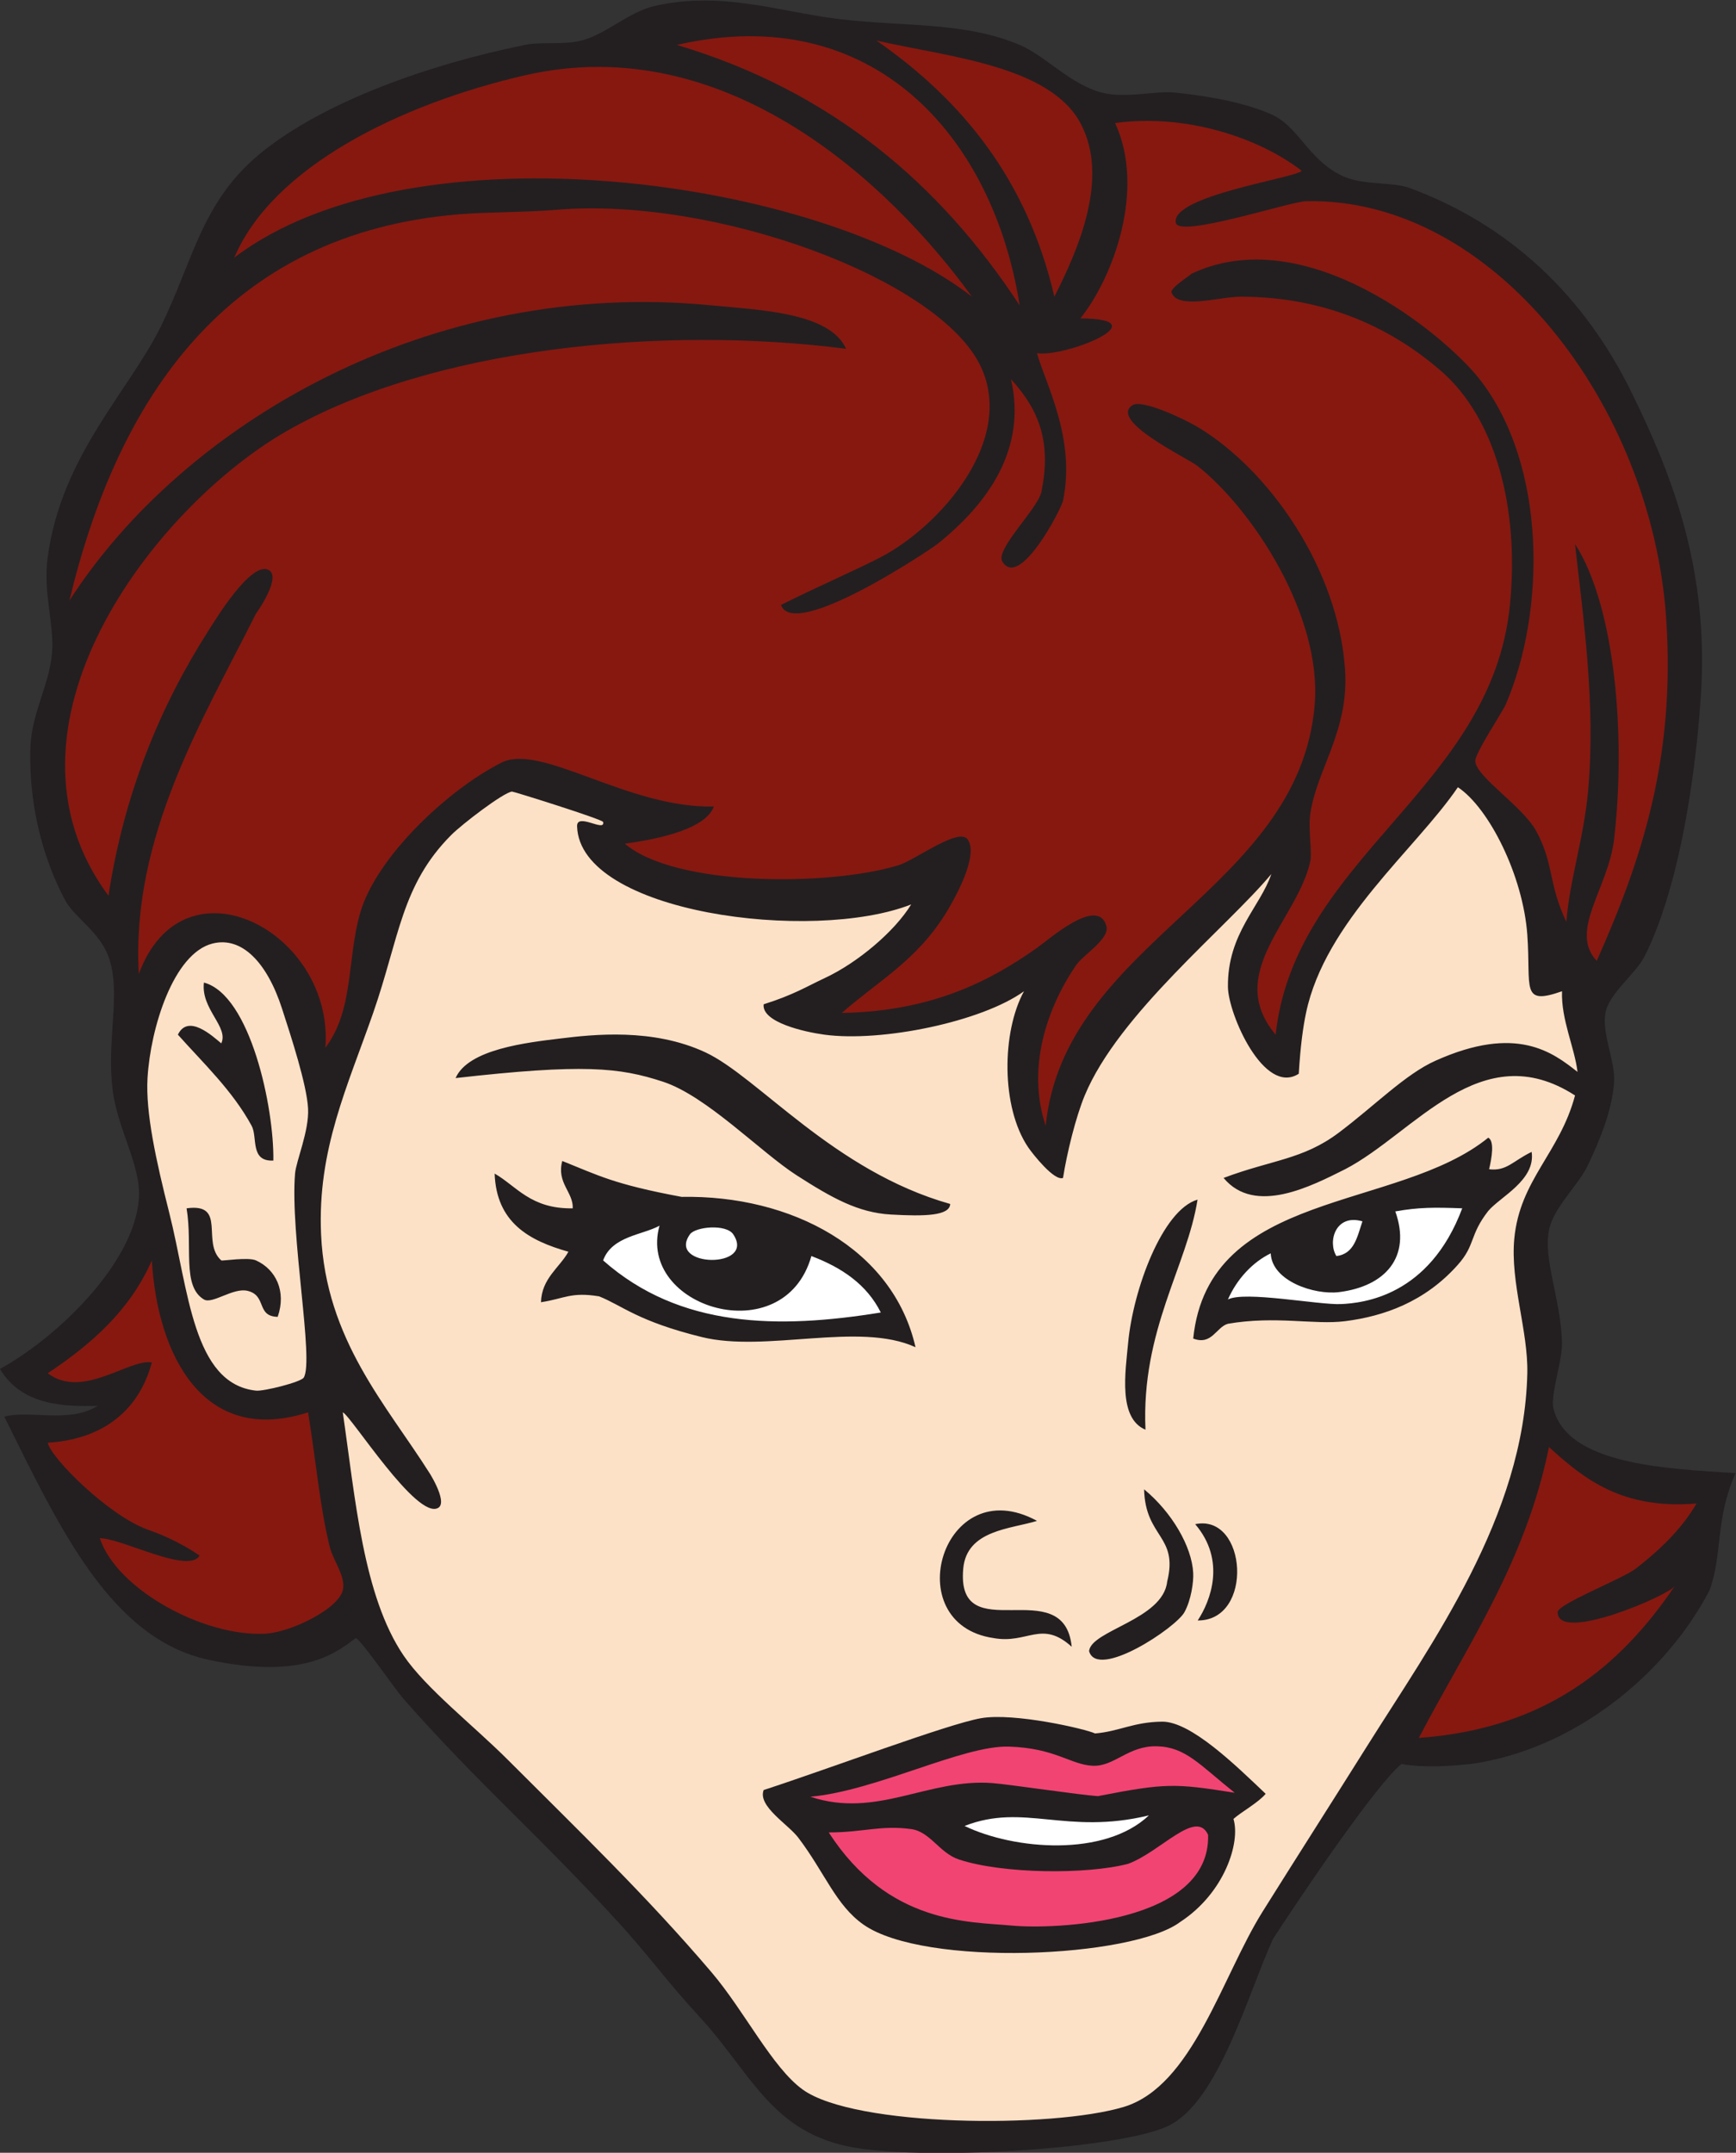 <?xml version="1.0" encoding="UTF-8" standalone="no"?>
<svg
   xmlns:dc="http://purl.org/dc/elements/1.1/"
   xmlns:cc="http://creativecommons.org/ns#"
   xmlns:rdf="http://www.w3.org/1999/02/22-rdf-syntax-ns#"
   xmlns:svg="http://www.w3.org/2000/svg"
   xmlns="http://www.w3.org/2000/svg"
   viewBox="0 0 386.373 478.893"
   height="478.893"
   width="386.373"
   xml:space="preserve"
   id="svg2"
   version="1.1"><rect x="0" y="0" width="386.373" height="478.893" fill="#333333" stroke="none"/><defs
     id="defs6" /><g
     transform="matrix(1.333,0,0,-1.333,0,478.893)"
     id="g10"><g
       transform="scale(0.1)"
       id="g12"><path
         id="path14"
         style="fill:#231f20;fill-opacity:1;fill-rule:evenodd;stroke:none"
         d="M 2897.81,1134.2 C 2863.2,1056.78 2876.56,999.16 2854.34,938.594 2780.25,796.555 2626.7,672.762 2455.9,648.809 c -31.86,-3.36 -79.02,-6.789 -115.92,0 -42.44,-33.926 -173.3,-228.145 -214.55,-292.11 C 2084.2,266.965 2034.96,86.016 1951.41,45.207 1869.36,5.137 1529.98,-14.668 1412.69,11.289 1284.9,39.582 1251.52,136.98 1166.37,228.633 c -45.92,49.433 -86.38,103.789 -130.4,152.129 -134.986,148.23 -239.845,237.363 -362.224,376.718 -15.074,17.157 -70.816,98.68 -79.699,101.415 -29.238,-20.918 -83.539,-71.2 -245.817,-36.211 -162.273,35 -247.554,217.066 -340.984,405.696 41.617,11.55 108.672,-11.83 155.715,18.09 -57.055,-1.48 -126.898,0.88 -162.961,61.58 93.691,51.46 222.594,173.84 231.824,282.56 4.699,55.36 -34.867,115.53 -43.465,181.11 -11.273,85.92 14.969,164.29 -7.242,224.58 -15.441,41.87 -57.051,65.31 -72.457,94.18 -33.391,62.58 -60.867,151.5 -57.953,253.55 1.668,58.27 31.848,105.26 36.223,159.38 3.906,48.25 -15.383,98.48 -7.242,159.39 22.558,168.64 135.368,276.96 188.359,383.95 54.531,110.11 68.07,208.97 166.621,289.78 105.477,86.49 282.66,148.85 441.926,181.11 28.879,5.86 63.992,-0.5 94.168,7.26 41.738,10.69 79.428,48.23 123.168,57.95 112.1,24.91 205.35,-9.4 304.27,-21.74 109.34,-13.63 210.59,-3.94 304.26,-43.47 43.09,-18.17 84.75,-66.27 137.64,-79.69 40.74,-10.31 87.89,3.71 123.16,0 54.79,-5.75 114.94,-16.47 159.4,-36.21 45.72,-20.35 60.09,-73.24 115.89,-101.44 35.81,-18.07 85.06,-10.26 115.92,-21.72 169.1,-62.78 291.7,-182.06 369.48,-340.51 64.6,-131.63 130.35,-291.74 115.89,-507.1 -10.45,-155.87 -40.95,-330.1 -94.18,-434.67 -14.78,-29.11 -59.21,-61.45 -65.17,-94.19 -6.29,-34.41 16.97,-81.8 14.47,-115.91 -3.44,-47.09 -23.71,-95.84 -43.46,-137.64 -16.38,-34.65 -57.67,-70.76 -65.21,-108.67 -9.84,-49.6 20.17,-118.18 21.74,-188.36 0.66,-29.3 -19.51,-87.15 -14.48,-108.67 21.98,-94.15 186.33,-101.37 304.26,-108.66 v 0" /><path
         id="path16"
         style="fill:#ffffff;fill-opacity:1;fill-rule:evenodd;stroke:none"
         d="m 2274.79,1554.38 c -8.62,-25.2 -13.27,-54.35 -43.46,-57.95 -14.85,23.81 -1.68,71.1 43.46,57.95 v 0" /><path
         id="path18"
         style="fill:#ffffff;fill-opacity:1;fill-rule:evenodd;stroke:none"
         d="m 1101.17,1547.14 c -38.28,-136.5 207.8,-212.04 253.56,-50.71 50.84,-19.2 92.61,-47.46 115.91,-94.2 -170.87,-27.67 -335.64,-26.31 -463.66,86.94 14.91,40.67 65.83,42.26 94.19,57.97 v 0" /><path
         id="path20"
         style="fill:#ffffff;fill-opacity:1;fill-rule:evenodd;stroke:none"
         d="m 1151.88,1532.64 c 9.05,12.84 60.66,17.8 72.44,0 38.57,-58.25 -111.57,-55.47 -72.44,0 v 0" /><path
         id="path22"
         style="fill:#f14472;fill-opacity:1;fill-rule:evenodd;stroke:none"
         d="m 2061.45,600.781 c -100.08,15.813 -114.77,16.426 -228.34,-5.644 -30.06,1.894 -146.66,19.453 -175.75,21.738 -107.38,8.418 -193.45,-59.758 -304.27,-22.742 109.62,9.734 254.61,86.129 331.62,83.648 77.01,-2.476 102.54,-29.968 139.2,-31.933 36.66,-1.961 59.45,33.625 107.54,32.48 48.08,-1.148 71.01,-30.508 130,-77.547 v 0" /><path
         id="path24"
         style="fill:#ffffff;fill-opacity:1;fill-rule:evenodd;stroke:none"
         d="m 1918.26,563 c -73.83,-69.914 -224.82,-57.629 -307.75,-17.629 99.26,38.895 169.26,-15.762 307.75,17.629 v 0" /><path
         id="path26"
         style="fill:#f14472;fill-opacity:1;fill-rule:evenodd;stroke:none"
         d="m 1383.7,534.531 c 57.83,0.086 87.16,12.52 137.65,5.606 31.85,-4.344 47.07,-39.895 79.69,-50.703 73.63,-24.407 214.47,-25.184 282.55,-7.246 54.24,19.902 113.56,92.371 133.52,48.32 4.06,-148.371 -257.27,-158.059 -327.81,-151.387 -70.55,6.672 -205.84,1.25 -305.6,155.41 v 0" /><path
         id="path28"
         style="fill:#ffffff;fill-opacity:1;fill-rule:evenodd;stroke:none"
         d="m 2441.41,1576.11 c -54.98,-146.87 -165.57,-158.14 -202.43,-159.83 -36.87,-1.69 -160.7,22.37 -188.77,7.7 15.32,34.84 41.82,62.6 71.47,76.98 1.89,-46.23 72.83,-69.91 114.37,-64.66 77.13,9.74 120.73,58.73 93.62,134.64 38.98,6.91 64.1,6.93 111.74,5.17 v 0" /><path
         id="path30"
         style="fill:#fde1c7;fill-opacity:1;fill-rule:evenodd;stroke:none"
         d="m 1521.35,2083.23 c -27.58,-45.1 -89.5,-97.47 -144.89,-123.16 -28.14,-13.04 -51.27,-27.76 -101.42,-43.47 -3.62,-30.02 68.03,-46.21 101.42,-50.71 96,-12.94 262.99,21.72 333.25,72.45 -37.17,-67.71 -38.66,-193.65 7.24,-260.8 7.01,-10.27 43.48,-56.73 57.95,-50.72 6.45,41.38 21.25,101.56 36.23,137.64 56.7,136.53 237.25,280.2 311.53,369.49 -18.3,-54.6 -73.4,-99.11 -72.45,-188.37 0.47,-45.15 60.26,-182.22 118.29,-144.89 2.79,46.51 7.05,77.19 12.11,101.42 31.91,152.77 183.26,273.33 253.55,376.72 52.07,-34.58 108.85,-147.67 115.92,-246.31 6.37,-88.98 -11.78,-118.59 57.95,-94.18 -1.62,-47.5 20.99,-93.61 25.88,-134.59 -41.04,32.23 -101.41,79.63 -237.15,18.67 -49.94,-22.21 -101.17,-74.75 -161.27,-119.95 -60.12,-45.2 -111.49,-45.18 -192.54,-75.65 52.48,-63.23 147.81,-12.97 202.87,14.49 115.9,60.02 226.35,224.76 383.95,123.15 -25.57,-96.09 -92.13,-140.63 -101.43,-239.06 -6.88,-72.96 23.3,-153.9 21.74,-224.58 C 2544.79,1061.84 2390.9,851.191 2282.03,677.781 2226.41,589.188 2169.1,499.707 2108.16,402.488 2040.08,293.906 1991.29,111.199 1876.33,76.496 1757.38,40.574 1427.1,42.805 1340.23,105.469 1289.26,142.258 1242.95,236.66 1188.1,301.074 1080.15,427.852 968.477,535.184 847.605,656.063 790.973,712.703 710.863,775.105 673.746,829.922 606.262,929.57 593.422,1090.91 572.32,1235.61 c 13.282,-4.97 123.727,-180.49 159.379,-159.37 17.621,10.44 -20.207,67 -14.492,57.96 -71.715,113.48 -173.144,222.27 -181.113,398.44 -6.383,141.23 44.074,246.42 86.933,369.47 43.774,125.65 46.957,213.37 130.403,297.02 18.019,18.08 86.89,70.83 101.429,72.46 2.438,0.27 151.151,-46.35 152.121,-50.71 4.03,-17.93 -44.164,16.37 -43.46,-7.25 4.277,-144.6 392.57,-195.14 557.83,-130.4 z M 354.984,2018.02 c 48.746,12.2 90.922,-31.51 115.907,-108.66 14.785,-45.63 41.355,-126.59 43.468,-166.62 1.981,-37.51 -19.961,-87.39 -21.726,-108.67 -8.453,-101.46 32.039,-312.14 14.484,-340.5 -4.637,-7.48 -66.937,-23.11 -79.695,-21.73 -105.738,11.42 -112.371,168.48 -144.895,297.03 -22.074,87.31 -39.574,166.97 -36.214,224.57 4.855,83.29 43.234,208.2 108.671,224.58 z m 14.485,-166.63 c -14.664,12.16 -55.344,49.87 -72.449,14.5 42.179,-47.3 91.218,-93.33 123.16,-152.12 10.246,-18.87 -3.184,-59.98 36.222,-57.98 1.446,87.71 -38.312,276.55 -115.91,297.04 -5.414,-44.24 41.805,-73.88 28.977,-101.44 z m -28.977,-427.41 c 13.934,-8.34 48.414,19.93 72.442,14.49 33.14,-7.5 14.293,-42.7 50.711,-43.47 14.96,42.67 -3.29,79.32 -36.223,94.17 -13.102,5.93 -56.547,-1.24 -57.953,0 -34.074,30.17 10.105,96.34 -57.949,86.94 10.593,-63.61 -8.215,-129.87 28.972,-152.13 z m 766.578,363.38 c 72.95,-23.93 163.11,-117.71 223.06,-156.16 58.64,-37.59 102.43,-62.36 157.29,-65.47 56.51,-3.2 98.07,-2.26 99.12,17.63 -194.47,54.79 -320.93,212.07 -408.66,252.98 -87.72,40.92 -187.357,29.9 -242.317,23.19 -54.958,-6.72 -153.747,-17.55 -174.883,-66.09 212.855,24.11 273.44,17.86 346.39,-6.08 z m 885.18,-428.58 c 31.25,-11.92 38.32,19.13 57.96,24.65 80.14,13.76 143.91,-2.21 195.61,4.32 64.71,8.2 133.2,32.14 188.34,94.18 29.67,33.37 18.91,48.95 50.68,89.77 19.89,23.65 79.4,51.33 72.48,98.58 -32.03,-15.56 -41.5,-32.35 -71.03,-28.99 4.35,18.59 9.41,46.89 -1.41,52.7 -151.91,-123.38 -467.05,-85.52 -492.63,-335.21 z m -854.18,236.42 c -113.63,21.19 -138.652,35.72 -199.261,59.92 -9.903,-36.78 18.675,-51.94 17.468,-79.01 -70.277,-1.34 -94.281,37.45 -130.41,57.96 2.949,-81.56 57.203,-111.84 123.172,-130.41 -14.586,-26.47 -44.703,-44.3 -45.773,-84.28 39.394,6.02 49.808,17.53 97.084,9.81 38.98,-15.59 64.06,-41.43 171.31,-67.92 107.23,-26.48 263.04,26.26 356.93,-16.98 -37.4,164.69 -207.72,254.34 -390.52,250.91 z m 745.52,-243.67 c -4.53,-48.42 -16.95,-125.74 28.97,-144.9 -7.42,165.97 69.47,272.85 86.93,383.98 -58.65,-17.06 -107.61,-150.04 -115.9,-239.08 z m 65.18,-398.456 c -6.93,-63.347 -127.01,-81.172 -130.39,-115.894 13.63,-48.606 145.82,39.332 159.37,65.183 11.04,20.227 15.28,50.047 14.5,65.203 -2.25,44.024 -35.37,101.134 -82,139.614 2.05,-81.13 57.64,-76.95 38.52,-154.106 z m -289.79,-94.179 c 57,-10.27 80.06,31.046 130.41,-14.481 -12.93,126.543 -193.47,-6.914 -181.11,130.41 5.82,64.776 79.98,66.096 123.17,79.676 -157.62,85.83 -233.95,-172.137 -72.47,-195.605 z m 340.77,29.398 c 94.27,-0.609 82.55,178.797 -4.2,160.717 51.91,-60.748 25.62,-128.295 4.2,-160.717 z M 1275.04,605.344 c -10.36,-27.063 40.89,-57.141 57.95,-79.692 44.47,-58.757 62.48,-112.422 108.67,-144.89 101.54,-71.36 449.28,-55.86 529.16,4.59 73.79,48.3 100.64,132.531 88.63,171.726 12.25,11.164 41.76,27.324 53.77,41.953 -49.35,46.867 -124.76,120.871 -172.87,120.383 -48.1,-0.496 -71.66,-16.348 -111.97,-19.656 -15.49,7.437 -135.06,35.125 -190.53,25.426 -55.45,-9.696 -253.97,-84.442 -362.81,-119.84 v 0" /><path
         id="path32"
         style="fill:#861810;fill-opacity:1;fill-rule:evenodd;stroke:none"
         d="m 1861.84,3387.25 c 117.73,16.27 240.87,-24.75 311.52,-79.69 -9.73,-12.11 -219.55,-41.64 -210.1,-86.93 5.35,-25.64 190.7,35.64 217.35,36.21 312.52,6.82 577.05,-339.82 601.28,-695.48 15.96,-234.07 -40.97,-403.96 -115.89,-572.31 -46.94,49.84 19.41,121.09 28.96,202.85 20.12,172.2 1.64,389.89 -65.19,492.62 13.3,-120.3 35.11,-267.37 21.73,-412.93 -7.2,-78.33 -30.86,-148.11 -36.23,-217.34 -30.35,63.32 -20.56,97.59 -50.72,152.14 -22.36,40.5 -99.67,89.66 -101.42,115.91 -0.83,12.51 45.66,82.52 50.72,94.18 66.6,153.56 69.9,398.16 -43.46,543.34 -54.71,70.04 -290.53,270.19 -485.39,173.86 17.99,8.9 -31.91,-20.25 -28.96,-28.98 9.98,-29.52 80.05,-7.19 115.89,-7.24 148.87,-0.16 257.27,-57.67 333.25,-123.16 92.24,-79.48 131.83,-230.07 115.91,-391.2 -30.33,-307.07 -358.73,-420.7 -391.21,-717.21 -86.48,103.08 37.05,191.97 57.95,289.79 3.15,14.67 -3.9,54.01 0,79.68 11.39,74.39 64.59,137.52 57.99,239.07 -11.02,168.91 -126.7,334.23 -246.33,405.69 -22.05,13.18 -92.61,46.67 -108.67,36.23 -39.96,-25.97 91.78,-88.11 108.67,-101.42 91.68,-72.28 208.11,-249.59 195.61,-398.45 -26.21,-312.02 -417.99,-393.94 -449.16,-702.71 -31.88,96.05 1.4,195.52 50.7,268.03 11.62,17.09 56.54,43.88 50.72,65.2 -13.82,50.45 -94.08,-20.71 -115.91,-36.21 -81.84,-58.08 -179.11,-105.98 -326.02,-108.68 61.37,53.91 124.43,86.87 173.89,166.63 12.57,20.31 56.23,96.04 36.21,123.16 -15.08,20.42 -87.76,-34.95 -115.92,-43.47 -116.22,-35.16 -372.41,-35.61 -456.39,36.22 35.98,5.08 133.21,19.53 148.68,62.01 -144.17,-3.38 -288.314,106.86 -354.982,73.06 -89.469,-45.36 -208.844,-157.45 -235.625,-250.98 -22.176,-77.45 -10.027,-160.78 -57.953,-224.58 14.551,193.58 -236.973,325.41 -311.516,123.16 -13.316,229.03 107.586,425.57 195.598,601.29 -0.602,-1.22 43.09,59.71 21.734,72.44 -29.035,17.32 -89.816,-83.26 -101.422,-101.41 -80.593,-126.23 -140.621,-271.53 -166.617,-441.92 -207.902,280.46 75.723,647.98 297.02,775.17 242.351,139.28 626.273,177.25 934.553,137.64 -27.65,61.19 -145.44,64.68 -224.59,72.45 -471.377,46.23 -883.537,-199.32 -1072.198,-492.64 80.578,336.2 262.278,613.23 652.02,644.77 46.187,3.73 112.219,3.17 159.379,7.24 265.289,22.87 640.279,-114.61 709.969,-260.79 59.25,-124.35 -68.72,-267.75 -166.63,-318.76 -39.2,-20.45 -99.3,-46.25 -166.62,-79.7 20.93,-60.3 247.78,91.08 260.8,101.42 85.51,67.96 149.93,159.7 123.17,275.3 40.43,-44.55 69.86,-97.15 50.7,-188.37 -5.84,-27.7 -77.3,-95.86 -65.19,-115.9 28.61,-47.44 98.55,87.61 101.4,101.42 21.68,104.95 -30.1,196.63 -43.45,246.31 45.99,-7.79 207.51,57.24 72.44,57.95 55.78,69.96 108.88,216.2 57.95,326.02 z M 253.555,1489.17 c 9.086,-156.57 85.269,-310.21 260.804,-253.56 12.403,-74.74 19.594,-157.43 36.227,-224.57 5.758,-23.259 27.367,-49.634 21.734,-72.446 -7.687,-31.055 -86.285,-70.324 -130.406,-72.442 -101.41,-4.882 -246.641,73.328 -275.289,159.378 36.617,0.23 148.164,-60.518 166.629,-28.975 -37.32,25.515 -70.848,37.665 -86.941,43.465 -64.985,23.39 -161.325,119.36 -166.625,144.89 86.66,5.27 150.993,48.86 173.868,134.04 -38.274,6.36 -115.625,-62.09 -173.868,-18.13 72.43,48.32 137.016,104.47 173.868,188.35 z M 2586.29,1177.66 c 59.34,-54.18 122.71,-104.28 246.33,-94.18 -21.06,-36.03 -52.42,-70.8 -101.45,-108.656 -21.78,-16.847 -130.15,-59.094 -130.39,-72.461 -0.94,-52.871 186.52,28.192 195.61,43.465 -91.82,-135.176 -215.75,-238.23 -427.44,-253.555 80.35,153.907 177.46,291.028 217.34,485.387 z m -963.52,1919.8 c -253.52,198.18 -933.567,292 -1231.571,65.21 64.293,151.77 278.039,256.62 485.395,304.26 335.956,77.2 610.166,-181.66 746.176,-369.47 z m 79.69,-14.48 c -133.05,202.61 -313.81,357.51 -572.32,434.66 328.35,75.45 528.49,-154.28 572.32,-434.66 z m -239.08,441.92 c 118.59,-27.11 288.65,-41.45 340.51,-137.65 49.06,-91.03 -3.38,-210.87 -43.46,-289.79 -45.53,195.97 -154.57,328.44 -297.05,427.44 v 0" /></g></g></svg>
